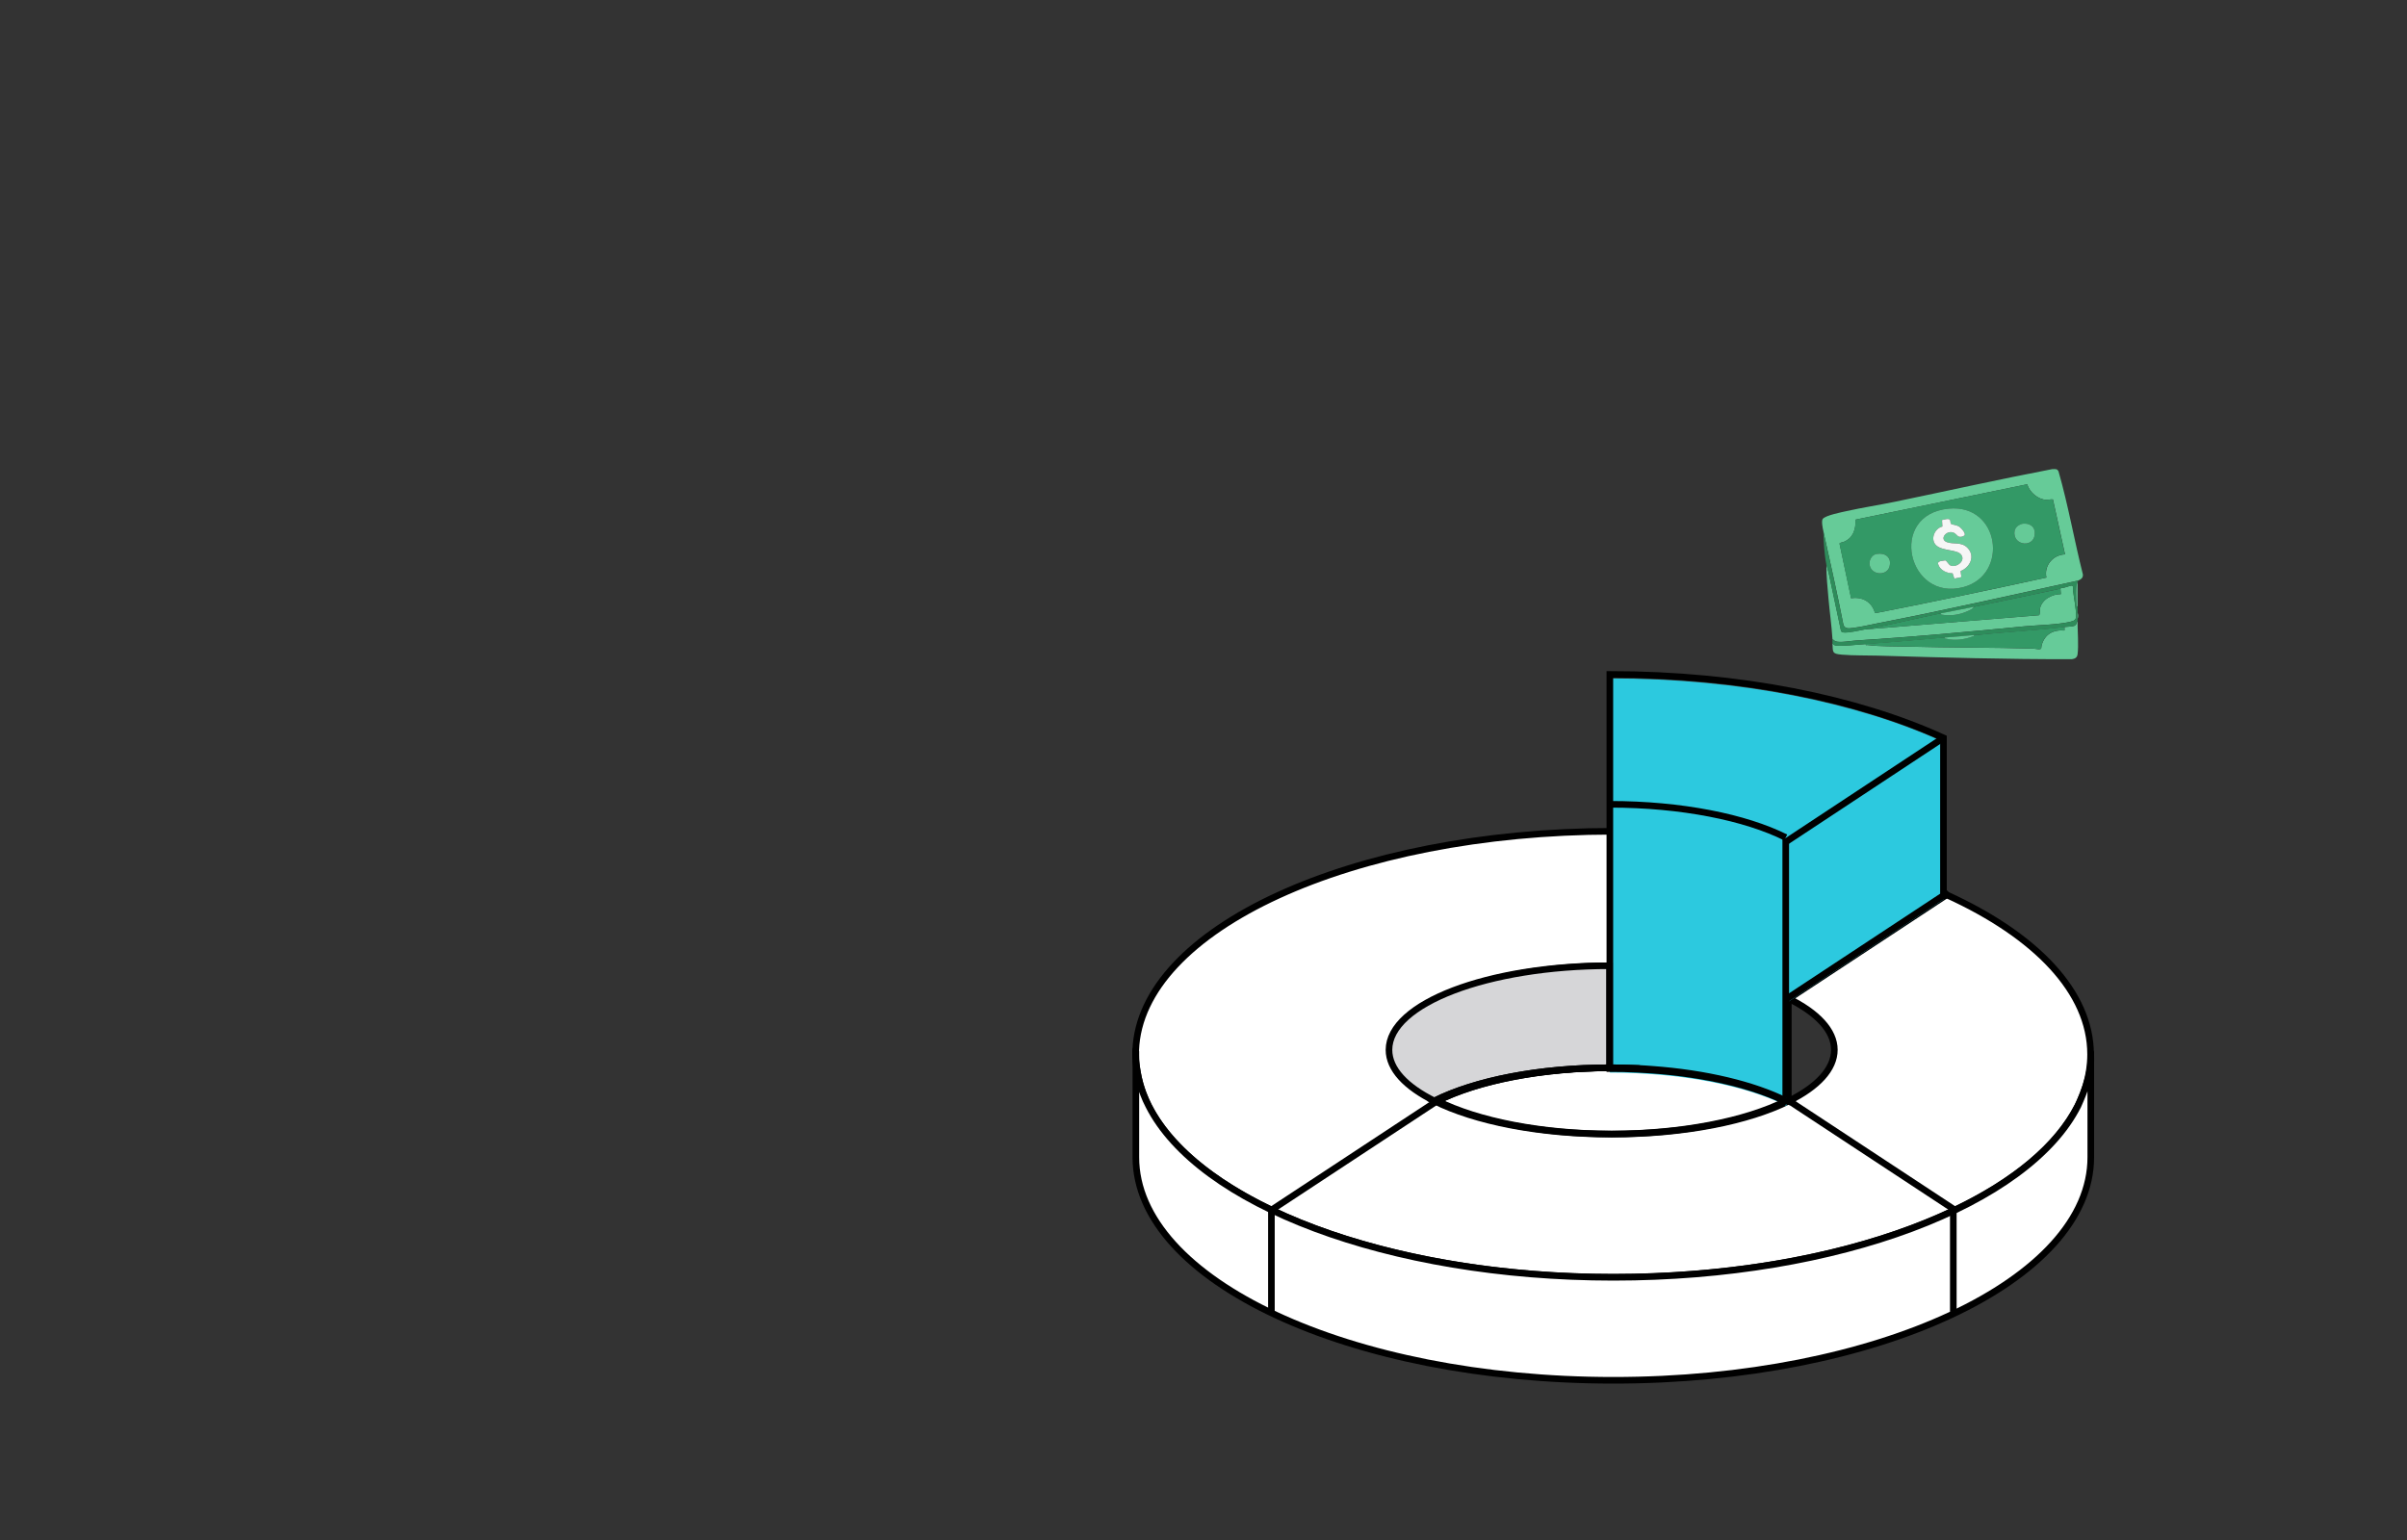 <svg xmlns="http://www.w3.org/2000/svg" id="Layer_1" data-name="Layer 1" viewBox="0 0 364 233"><rect x="0" y="0" width="364" height="233" fill="#333333" stroke="none"/><defs><style>      .cls-1, .cls-2, .cls-3, .cls-4, .cls-5 {        stroke: #000;      }      .cls-1, .cls-2, .cls-4 {        stroke-miterlimit: 10;      }      .cls-1, .cls-6 {        fill: none;      }      .cls-7 {        fill: #66cb99;      }      .cls-8 {        fill: #2e8c5b;      }      .cls-9 {        fill: #f6f6f6;      }      .cls-2, .cls-3, .cls-5 {        fill: #fff;      }      .cls-10 {        fill: #2cc9df;      }      .cls-3 {        stroke-linejoin: round;      }      .cls-11 {        fill: #396;      }      .cls-12 {        fill: #65ca97;      }      .cls-4 {        fill: #d6d6d8;      }      .cls-5 {        stroke-linecap: square;        stroke-linejoin: bevel;      }      .cls-13 {        fill: #66cb98;      }    </style></defs><g><g><path class="cls-2" d="M294.29,135.31s.07.02.1.05c13.43,6.12,21.76,14.67,21.76,24.13,0,1.62-.25,3.21-.72,4.78-.24.78-.53,1.54-.88,2.3-.1.24-.21.47-.34.71-3.06,6.04-9.6,11.46-18.58,15.75-.08.05-.16.08-.24.12-2.68,1.27-5.59,2.45-8.69,3.52-11.95,4.12-26.74,6.54-42.73,6.54s-30.8-2.44-42.76-6.54c-3.19-1.09-6.18-2.31-8.94-3.63-8.99-4.3-15.53-9.71-18.59-15.76-.12-.24-.22-.48-.33-.72-.03-.08-.07-.15-.1-.23-.65-1.45-1.08-2.94-1.3-4.46-.05-.29-.09-.57-.12-.82-.02-.2-.05-.39-.06-.56-.01-.11-.01-.23-.01-.34-.02-.23-.02-.44-.02-.67,0-.18,0-.37.01-.55.01-.02.01-.03,0-.06.7-18.34,32.69-33.08,72.09-33.12v35.75c1.4,0,2.77.03,4.12.1.78.03,1.53.08,2.29.14,8.24.6,15.4,2.35,20.31,4.79,4.3-2.14,6.84-4.81,6.84-7.72s-2.59-5.62-6.96-7.77"></path><path class="cls-2" d="M316.18,175.06c0,18.63-32.33,33.74-72.2,33.74s-72.21-15.11-72.21-33.74c0-1.13,0-14.86,0-15.97,0-1.54-.52,3.51,1.94,8.19,7.52,14.87,36.13,25.94,70.27,25.94s62.74-11.06,70.26-25.94c2.22-4.89,1.94-6.86,1.94-7.79,0-2.6,0,14.21,0,15.57Z"></path><g><path class="cls-2" d="M247.96,161.61c-1.31-.06-2.65-.09-4-.09-10.85,0-20.49,1.96-26.6,5.02-4.3-2.14-6.86-4.81-6.86-7.72,0-7.01,14.92-12.71,33.34-12.73v15.43c1.4,0,2.77.03,4.12.1Z"></path><path class="cls-1" d="M270.55,166.54c-6.11,3.04-15.75,5.01-26.6,5.01s-20.49-1.96-26.6-5.01c6.11-3.06,15.75-5.02,26.6-5.02,1.35,0,2.7.03,4,.09.78.03,1.53.08,2.29.14,8.24.6,15.4,2.35,20.31,4.79Z"></path></g><line class="cls-2" x1="217.35" y1="166.53" x2="192.27" y2="183.04"></line><line class="cls-2" x1="270.55" y1="166.53" x2="295.63" y2="183.04"></line><line class="cls-2" x1="270.65" y1="150.98" x2="294.76" y2="135.11"></line><path class="cls-5" d="M250.24,161.75c8.2.61,15.31,2.36,20.2,4.79"></path><line class="cls-2" x1="192.27" y1="183.04" x2="192.27" y2="198.44"></line><line class="cls-2" x1="295.39" y1="183.04" x2="295.39" y2="198.44"></line><line class="cls-5" x1="270.44" y1="165.79" x2="270.44" y2="151.04"></line><line class="cls-3" x1="294.29" y1="135.42" x2="294.29" y2="135.31"></line></g><g><path class="cls-10" d="M243.45,122.85c10.85,0,20.49,1.97,26.6,5.02"></path><line class="cls-10" x1="270.01" y1="127.98" x2="293.91" y2="112.22"></line><path class="cls-10" d="M270.16,167.28c-4.91-2.45-12.07-4.19-20.31-4.79-.76-.06-1.51-.1-2.29-.14-1.34-.07-2.72-.1-4.12-.1v-59.63c19.63,0,37.44,3.66,50.45,9.6v23.84l-23.85,15.73"></path></g><path class="cls-1" d="M243.45,121.67c10.85,0,20.49,1.97,26.6,5.02"></path><line class="cls-1" x1="270.02" y1="127.38" x2="293.91" y2="111.61"></line><line class="cls-1" x1="270.05" y1="166.1" x2="270.05" y2="126.84"></line><path class="cls-1" d="M270.17,166.68c-4.91-2.45-12.07-4.19-20.31-4.79-.76-.06-1.51-.1-2.29-.14-1.34-.07-2.72-.1-4.12-.1v-59.63c19.63,0,37.44,3.66,50.45,9.6v23.84l-23.85,15.73"></path><g><path class="cls-4" d="M247.51,161.61c-1.31-.06-2.65-.09-4-.09-10.85,0-20.49,1.96-26.6,5.02-4.3-2.14-6.86-4.81-6.86-7.72,0-7.01,14.92-12.71,33.34-12.73v15.43c1.4,0,2.77.03,4.12.1Z"></path><path class="cls-1" d="M270.11,166.54c-6.11,3.04-15.75,5.01-26.6,5.01s-20.49-1.96-26.6-5.01c6.11-3.06,15.75-5.02,26.6-5.02,1.35,0,2.7.03,4,.09.78.03,1.53.08,2.29.14,8.24.6,15.4,2.35,20.31,4.79Z"></path></g></g><g><path class="cls-13" d="M314.26,87.82c-9.97,2.18-19.94,4.44-29.96,6.39-1.3.25-2.82.62-4.11.78-.62.07-1.29.18-1.44-.6-.92-4.7-1.98-9.37-3.01-14.04-.09-.4-.32-1.5-.11-1.83.36-.55,2.89-1.04,3.6-1.2,2.43-.54,4.91-.92,7.35-1.42,7.92-1.64,15.81-3.41,23.75-4.93.45,0,.73-.11.97.33,1.47,5.13,2.38,10.43,3.69,15.61.03.54-.3.72-.73.92ZM306.55,73.26l-25.92,5.34c0,1.51-.35,2.77-1.84,3.39-.15.06-.56.08-.6.24l1.75,8.27c1.67-.28,3.14.54,3.6,2.2h.33c8.55-1.67,17.08-3.48,25.6-5.33-.38-1.81.99-3.44,2.82-3.51l-1.83-8.31c-.35-.05-.66.08-1.01.06-1.25-.05-2.54-1.16-2.88-2.35Z"></path><path class="cls-12" d="M281.99,95.22l26.34-2.15c.2-.06.11-.73.16-.98.25-1.39,1.84-2.23,3.17-2.21l-.07-.84s.14-.12.22-.12c.42.05,1.17-.34,1.5-.34.29,0,.16.51.19.72.13,1.16.49,2.86.46,3.96-.01.53-.38.68-.83.78-2.06.49-4.91.5-7.07.71-8.45.83-16.92,1.6-25.4,2.14-.82.05-2.36.36-3.09.12-.17-.06-.25-.27-.45-.27-.13-2.07-.43-4.15-.61-6.22-.15-1.71-.33-3.43-.31-5.15.09.45.27.91.36,1.36.61,2.92,1.23,5.83,1.86,8.74.06.1.17.16.28.18.63.14,2.56-.3,3.3-.44Z"></path><path class="cls-7" d="M314.18,94.08c0,1.42.18,3.59,0,4.91-.07.49-.41.67-.87.73-9.79.02-19.54-.25-29.29-.54-1.8-.05-3.7,0-5.49-.15-1.51-.13-1.34-.38-1.41-1.68.12.05.21.2.32.25.59.23,3.84-.11,4.71-.17-.04.25.12.13.27.15,1.89.24,4.31.18,6.25.24,6.29.17,12.56.11,18.85.3.25,0,1.07.24,1.17-.05.04-.11.01-.28.05-.41.45-1.71,1.74-2.42,3.47-2.28v-.53c.41-.05,1.13-.06,1.47-.17.07-.02.25-.18.29-.25.1-.16,0-.39.22-.35Z"></path><path class="cls-8" d="M314.26,87.82c0,.08-.03.16-.08.23-.32.55-.18,2.65-.15,3.4,0,.15-.08.31.15.26,0,.33,0,.66,0,.99,0,.26,0,.64,0,.92,0,.15,0,.31,0,.46-.23-.04-.13.18-.22.35-.04.07-.21.22-.29.25-.34.11-1.06.12-1.47.17-4.36.56-8.79.73-13.17,1.21h-.49c-1.47.16-2.95.27-4.42.39-3.99.33-7.98.72-11.98.99-.87.06-4.12.4-4.71.17-.11-.05-.21-.19-.32-.25-.01-.2.01-.41,0-.61.2,0,.28.22.45.27.74.24,2.27-.07,3.09-.12,8.48-.53,16.95-1.31,25.4-2.14,2.16-.21,5.02-.22,7.07-.71.45-.11.81-.25.83-.78.03-1.11-.33-2.8-.46-3.96-.02-.21.1-.72-.19-.72-.34,0-1.08.38-1.5.34-.08,0-.18.11-.22.12-4.34.96-8.7,1.83-13.04,2.75-1.67.35-3.37.65-5.03.99-3.83.79-7.67,1.73-11.52,2.44-.74.14-2.67.59-3.3.44-.11-.03-.21-.09-.28-.18-.63-2.91-1.25-5.83-1.86-8.74-.09-.45-.27-.91-.36-1.36-.32-1.62-.4-3.39-.46-5.03,1.03,4.67,2.09,9.34,3.01,14.04.15.78.82.67,1.44.6,1.28-.15,2.81-.52,4.11-.78,10.02-1.94,19.99-4.2,29.96-6.39Z"></path><path class="cls-7" d="M314.18,91.71c-.23.04-.15-.12-.15-.26-.03-.75-.17-2.85.15-3.4v3.66Z"></path><path class="cls-7" d="M314.18,93.62c0-.28,0-.65,0-.92.13.24.13.67,0,.92Z"></path><path class="cls-11" d="M306.55,73.26c.34,1.19,1.63,2.3,2.88,2.35.35.01.66-.12,1.01-.06l1.83,8.31c-1.83.06-3.21,1.7-2.82,3.51-8.52,1.85-17.04,3.65-25.6,5.34h-.33c-.45-1.67-1.93-2.49-3.6-2.21l-1.75-8.27c.04-.15.45-.17.6-.24,1.49-.61,1.84-1.87,1.84-3.39l25.92-5.34ZM294.72,76.94c-9.31.87-6.21,14.17,2.24,11.86,6.89-1.89,5.45-12.57-2.24-11.86ZM306,79.22c-.58.06-1.23.5-1.34,1.11-.4,2.33,3.32,2.7,3.03.06-.09-.84-.91-1.25-1.69-1.16ZM283.8,83.8c-.88.15-1.31,1.21-.97,2,.54,1.27,2.59,1.27,2.92-.13s-.65-2.09-1.95-1.87Z"></path><path class="cls-11" d="M311.59,89.04l.07.84c-1.32-.02-2.92.82-3.17,2.21-.05.25.04.92-.16.98l-26.34,2.15c3.85-.72,7.69-1.65,11.52-2.44-.04.16.08.19.21.21,1.28.22,2.68,0,3.85-.54.32-.15.78-.37.98-.66,4.35-.91,8.71-1.79,13.04-2.75Z"></path><path class="cls-11" d="M312.2,94.84v.53c-1.73-.14-3.02.57-3.47,2.28-.04.14-.01.3-.05.41-.09.29-.92.05-1.17.05-6.28-.19-12.56-.13-18.85-.3-1.95-.05-4.37,0-6.25-.24-.14-.02-.31.1-.27-.15,3.99-.28,7.99-.66,11.98-.99-.04.19.1.16.23.19,1.32.31,2.75.12,3.99-.36.12-.05.25-.02.21-.21h.49c4.38-.49,8.8-.66,13.17-1.22Z"></path><path class="cls-12" d="M298.54,91.79c-.2.29-.65.52-.98.66-1.17.54-2.57.76-3.85.54-.13-.02-.24-.04-.21-.21,1.67-.34,3.36-.64,5.03-.99Z"></path><path class="cls-12" d="M298.54,96.06c.04.19-.09.16-.21.21-1.24.48-2.68.67-3.99.36-.13-.03-.27,0-.23-.19,1.47-.12,2.95-.23,4.42-.38Z"></path><path class="cls-7" d="M294.72,76.94c7.69-.72,9.13,9.97,2.24,11.86-8.45,2.32-11.56-10.99-2.24-11.86ZM296.49,86.38c1.43-.54,2.24-2.23,1.07-3.48-.95-1-2.1-.5-3.15-.89-1.18-.44-.07-1.87,1.04-1.43.55.22.62.97,1.55.47.45-.25-.39-1.14-.67-1.35-.4-.29-1.19-.35-1.25-.42-.27-.27.08-.8-.6-.77-.25.01-.54.13-.8.16l.06.98c-1.2.29-1.92,2.02-.87,2.9s3.16.55,3.73,1.38c.67.96-.76,1.97-1.62,1.62-.31-.13-.59-.75-.82-.78-.33.09-1.19.04-1.07.54.22.9,1.32,1.42,2.19,1.41l.27.8,1.06-.22-.12-.92Z"></path><path class="cls-12" d="M306,79.22c.79-.08,1.6.33,1.69,1.16.29,2.64-3.43,2.27-3.03-.06.1-.61.75-1.05,1.34-1.11Z"></path><path class="cls-12" d="M283.8,83.8c1.3-.22,2.28.5,1.95,1.87s-2.38,1.4-2.92.13c-.34-.79.1-1.86.97-2Z"></path><path class="cls-9" d="M296.49,86.38l.12.92-1.06.22-.27-.8c-.87.02-1.96-.5-2.19-1.41-.12-.5.75-.45,1.07-.54.23.03.51.65.82.78.86.35,2.29-.66,1.62-1.62-.58-.83-2.73-.54-3.73-1.38-1.05-.88-.33-2.62.87-2.9l-.06-.98c.26-.03.54-.15.8-.16.68-.03.34.5.6.77.07.07.85.13,1.25.42.28.21,1.12,1.1.67,1.35-.93.5-1-.24-1.55-.47-1.11-.45-2.22.99-1.04,1.43,1.04.39,2.2-.11,3.15.89,1.17,1.24.36,2.93-1.07,3.48Z"></path></g><rect class="cls-6" x="0" width="364" height="233"></rect></svg>